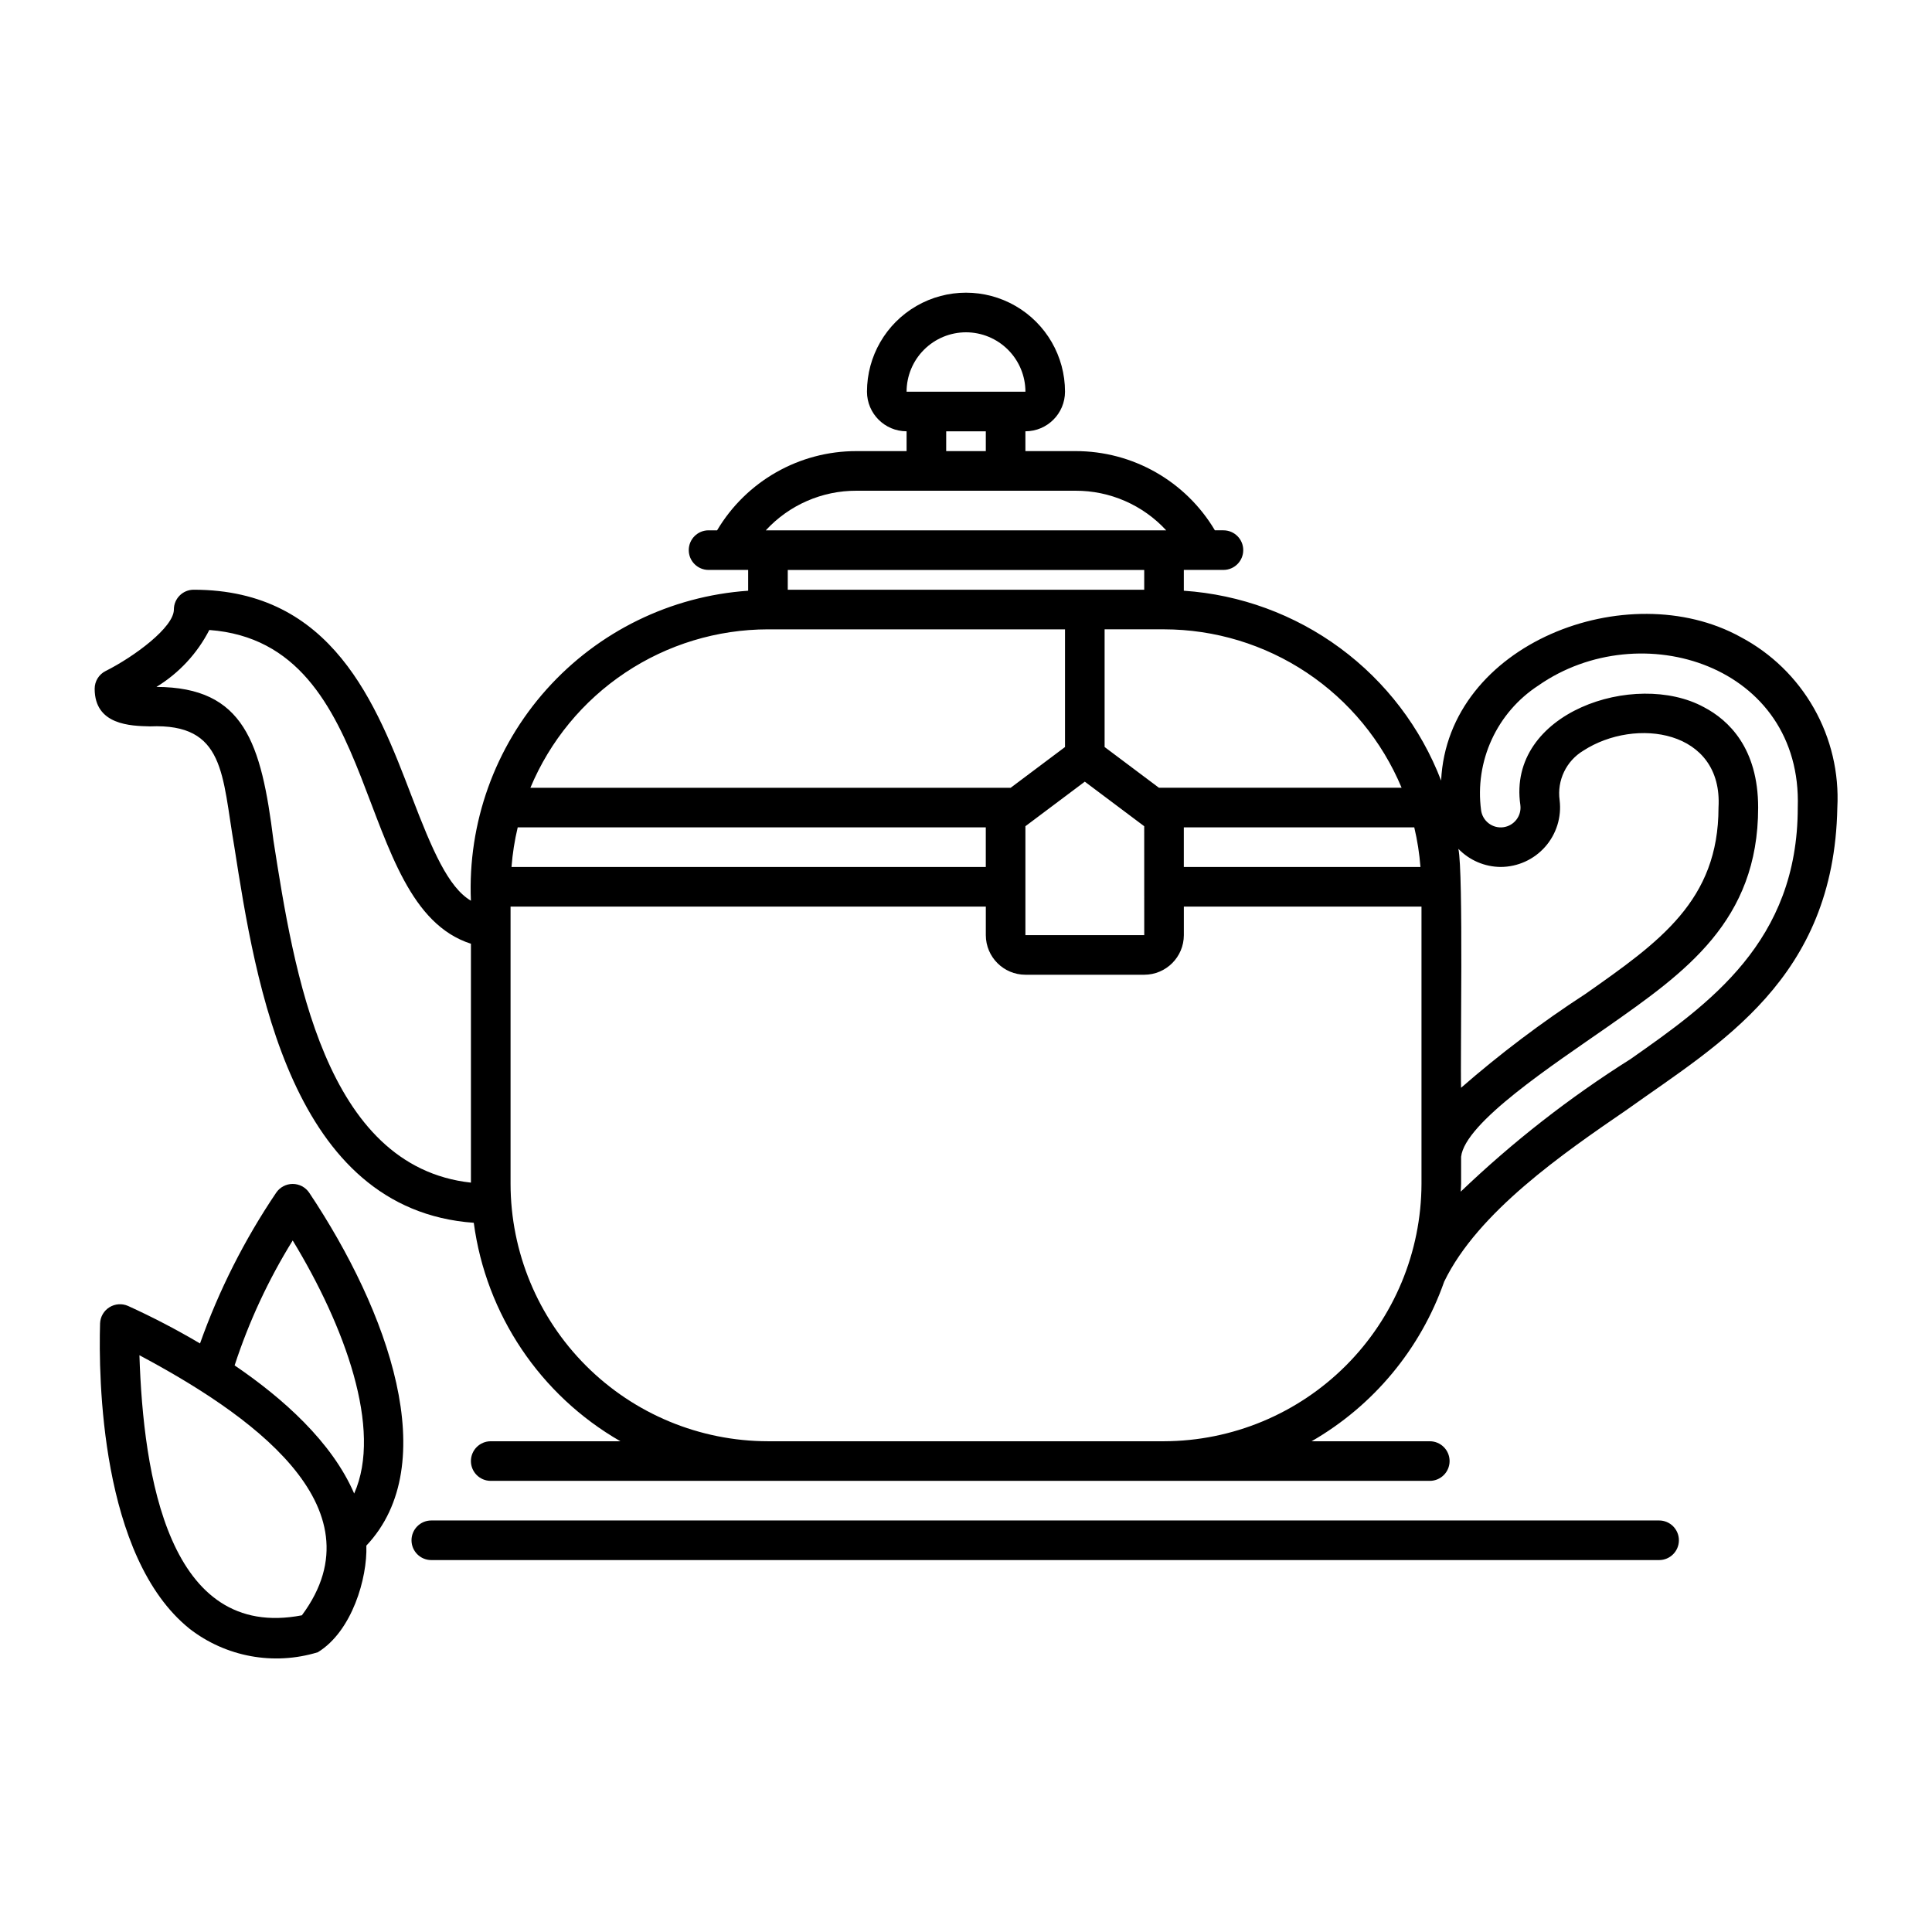 <?xml version="1.0" encoding="UTF-8"?>
<!-- The Best Svg Icon site in the world: iconSvg.co, Visit us! https://iconsvg.co -->
<svg fill="#000000" width="800px" height="800px" version="1.1" viewBox="144 144 512 512" xmlns="http://www.w3.org/2000/svg">
 <g>
  <path d="m583.68 546.94h-325.38c-2.898 0-5.246 2.352-5.246 5.25 0 2.898 2.348 5.246 5.246 5.246h325.38c2.898 0 5.246-2.348 5.246-5.246 0-2.898-2.348-5.25-5.246-5.25z"/>
  <path d="m605.27 312.81c-29.918-16.5-77.641 1.715-79.359 38.062h0.004c-5.387-14.016-14.668-26.199-26.75-35.113-12.082-8.914-26.457-14.191-41.438-15.211v-5.512h10.496c2.898 0 5.25-2.352 5.25-5.25 0-2.898-2.352-5.246-5.25-5.246h-2.266c-7.738-13.039-21.789-21.02-36.949-20.992h-13.266v-5.25c5.793-0.004 10.488-4.699 10.496-10.496 0-9.375-5-18.035-13.121-22.723-8.117-4.688-18.121-4.688-26.238 0-8.121 4.688-13.121 13.348-13.121 22.723 0.008 5.797 4.703 10.492 10.496 10.496v5.246l-13.266 0.004c-15.16-0.027-29.211 7.953-36.949 20.992h-2.266c-2.898 0-5.246 2.348-5.246 5.246 0 2.898 2.348 5.25 5.246 5.25h10.496v5.516-0.004c-20.535 1.422-39.707 10.801-53.43 26.148-13.723 15.344-20.914 35.438-20.043 56.004-5.992-3.547-10.215-13.336-15.699-27.664-9.332-24.391-20.957-54.754-57.773-54.754-2.898 0-5.246 2.352-5.246 5.25 0 4.711-10.508 12.496-18.094 16.297-1.777 0.891-2.898 2.707-2.898 4.695 0 9.645 9.547 9.855 14.676 9.973 19.953-0.852 19.039 12.859 22.332 31.867 5.664 36.25 15.035 96.199 63.461 99.688 3.242 24.293 17.605 45.691 38.859 57.895h-34.367c-2.898 0-5.25 2.352-5.25 5.25 0 2.898 2.352 5.246 5.25 5.246h248.86c2.898 0 5.25-2.348 5.25-5.246 0-2.898-2.352-5.25-5.25-5.25h-31.32c16.395-9.438 28.863-24.441 35.133-42.293 8.922-18.457 31.633-34.059 48.438-45.586 24.5-17.523 54.898-34.539 55.754-80.055 0.484-9.195-1.672-18.34-6.219-26.348-4.543-8.008-11.281-14.551-19.422-18.855zm-63.539 60.941c4.504-0.023 8.785-1.969 11.762-5.352 2.977-3.379 4.371-7.871 3.824-12.34-0.723-5.242 1.754-10.41 6.293-13.133 13.824-8.957 37.02-5.516 35.812 15.086 0 24.637-15.602 35.586-35.359 49.457v-0.004c-11.523 7.488-22.504 15.777-32.863 24.805-0.234-7.477 0.648-57.082-0.715-63.32 2.949 3.051 7.004 4.785 11.246 4.801zm-94.496 18.07h-31.492v-28.863l15.742-11.809 15.742 11.809c0.004 7.144 0.008 21.789 0.008 28.863zm-166.03-28.562h124.04v10.496h-125.69c0.273-3.535 0.82-7.047 1.645-10.496zm176.52 0h61.07c0.82 3.449 1.367 6.961 1.641 10.496h-62.711zm57.715-10.496h-64.309l-14.398-10.797v-31.188h15.746c13.461 0.016 26.621 4.008 37.824 11.48 11.199 7.469 19.945 18.082 25.137 30.504zm-115.44-120.7c4.172 0.004 8.176 1.664 11.129 4.617 2.953 2.949 4.613 6.953 4.621 11.125h-31.496c0.004-4.172 1.664-8.176 4.617-11.125 2.953-2.953 6.953-4.613 11.129-4.617zm-5.246 26.238h10.496v5.246l-10.5 0.004zm-23.762 15.742 58.016 0.004c9.133-0.031 17.859 3.777 24.047 10.496h-106.11c6.184-6.719 14.91-10.527 24.043-10.496zm76.238 20.996v5.246h-94.465v-5.246zm-99.711 15.742h78.719v31.188l-14.398 10.797h-127.28c5.188-12.422 13.934-23.035 25.137-30.504 11.199-7.473 24.359-11.465 37.824-11.48zm-131.05 55.965c-3.234-25.941-7.762-40.629-31.016-40.707 5.973-3.641 10.824-8.863 14.016-15.086 46.75 3.481 37.418 72.914 69.332 83.148v63.309c-38.809-4.273-46.91-55.953-52.332-90.664zm236.02 159.2h-104.96c-18.09-0.02-35.43-7.215-48.219-20.004-12.793-12.789-19.984-30.129-20.008-48.219v-73.473h125.95v7.57c0.008 5.793 4.703 10.488 10.496 10.496h31.488c5.793-0.008 10.488-4.703 10.496-10.496v-7.57h62.977v73.473c-0.055 18.078-7.262 35.398-20.043 48.18-12.785 12.785-30.105 19.988-48.18 20.043zm123.65-101.3c-16.16 10.172-31.246 21.953-45.035 35.156 0.02-0.699 0.105-1.379 0.105-2.078v-7.164c1.008-9.086 24.414-24.387 38.895-34.504 20.48-14.375 39.824-27.957 39.824-58.043 0-15.773-7.82-23.176-14.379-26.609-18.184-9.895-52.242 1.379-48.637 25.957v0.004c0.363 2.875-1.676 5.5-4.551 5.863-2.875 0.359-5.5-1.676-5.863-4.555-0.84-6.367 0.137-12.844 2.82-18.68 2.68-5.84 6.961-10.797 12.34-14.309 27.133-18.957 70.035-5.336 68.766 32.328 0 35.539-23.527 52.059-44.285 66.633z"/>
  <path d="m225.93 460.06c-0.984-1.441-2.617-2.305-4.363-2.305s-3.379 0.863-4.363 2.305c-8.391 12.418-15.176 25.848-20.195 39.973-6.18-3.656-12.547-6.981-19.082-9.949-1.602-0.707-3.445-0.57-4.93 0.355-1.48 0.926-2.41 2.523-2.477 4.269-0.418 14.168 0.051 61.879 23.684 80.902v0.004c9.645 7.492 22.336 9.824 34.016 6.25 9.07-5.535 13.172-19.676 12.867-28.258 20.363-21.559 5.848-62.098-15.156-93.547zm-4.359 12.68c13.746 22.609 23.871 50.012 16.289 67.059-5.891-13.664-18.898-25.266-31.684-33.953 3.793-11.609 8.961-22.727 15.395-33.109zm2.438 99.332c-35.352 6.82-42.035-37.012-43.059-68.918 28.32 15.094 64.633 39.859 43.055 68.918z"/>
 </g>
</svg>